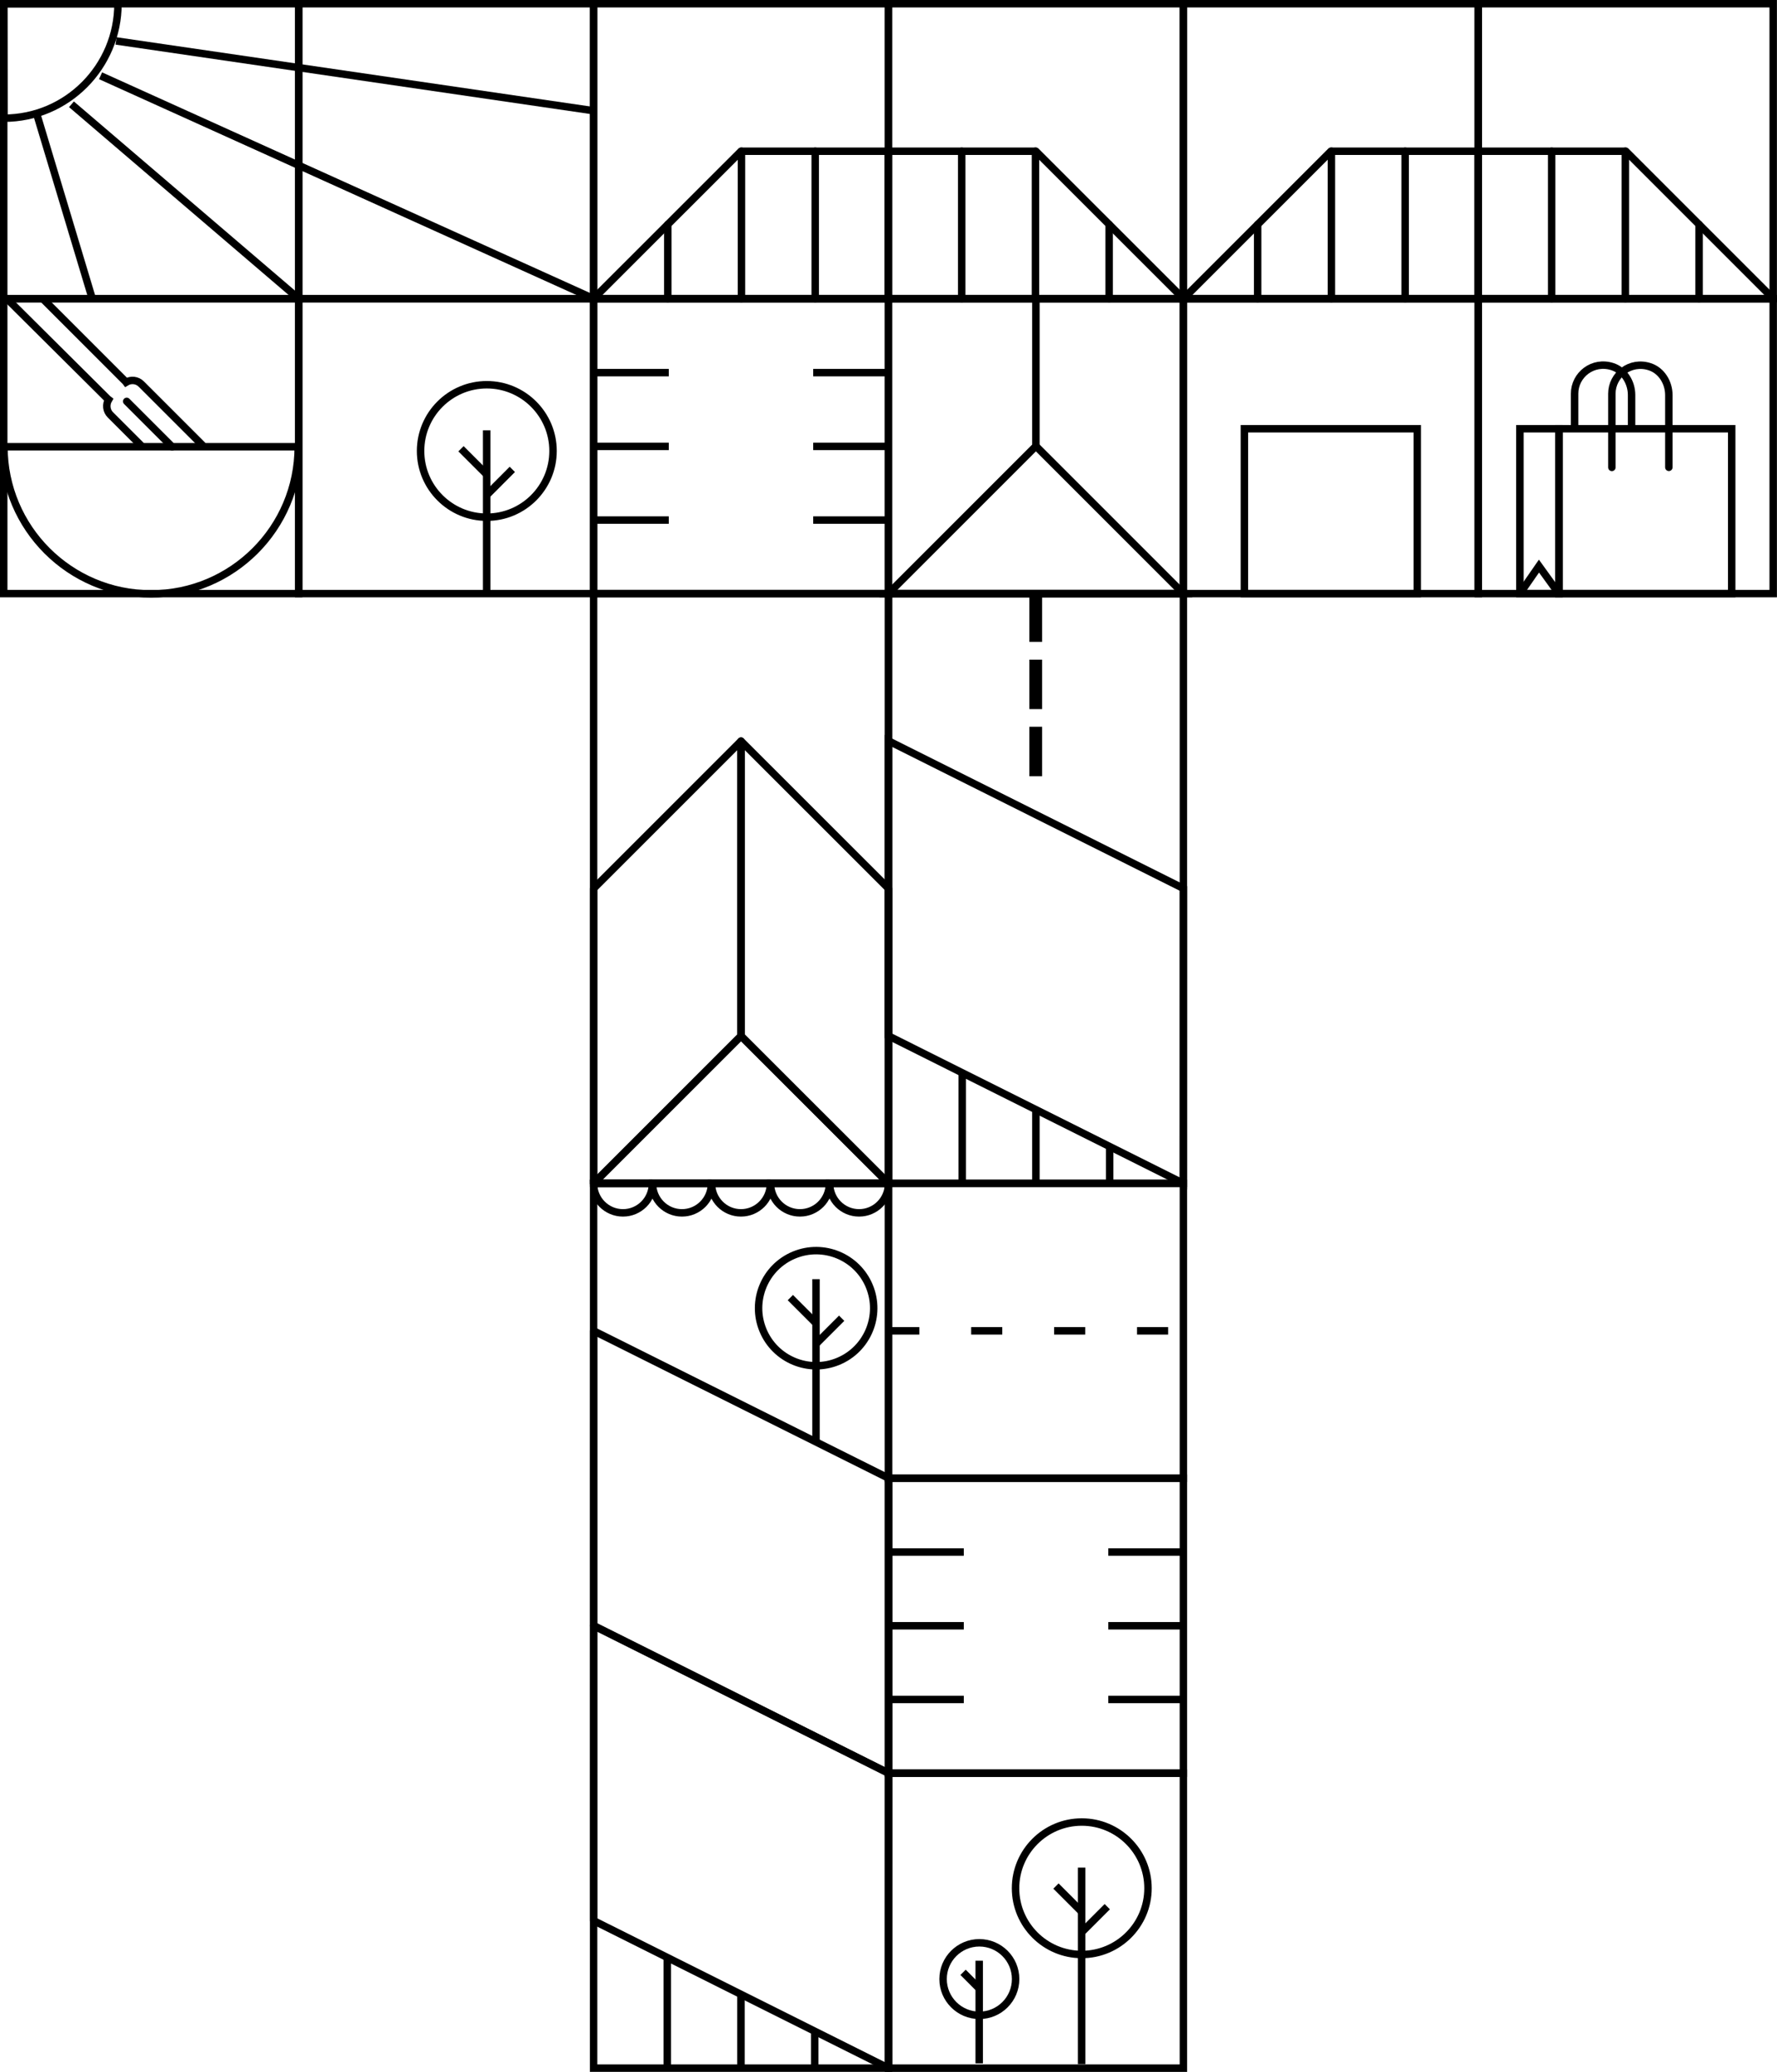 <?xml version="1.0" encoding="UTF-8"?><svg xmlns="http://www.w3.org/2000/svg" viewBox="0 0 247.93 289.07"><g style="isolation:isolate;"><g id="a"/><g id="b"><g id="c"><g style="mix-blend-mode:multiply;"><rect x="41.67" y="41.67" width="41.15" height="41.15" style="fill:none; stroke:#000; stroke-miterlimit:10; stroke-width:1.04px;"/><rect x=".52" y="41.67" width="41.15" height="41.15" style="fill:none; stroke:#000; stroke-miterlimit:10; stroke-width:1.04px;"/><rect x="123.96" y="41.67" width="41.15" height="41.15" style="fill:none; stroke:#000; stroke-miterlimit:10; stroke-width:1.04px;"/><rect x="82.81" y="41.67" width="41.15" height="41.15" style="fill:none; stroke:#000; stroke-miterlimit:10; stroke-width:1.04px;"/><rect x="206.25" y="41.67" width="41.15" height="41.15" style="fill:none; stroke:#000; stroke-miterlimit:10; stroke-width:1.04px;"/><rect x="165.11" y="41.67" width="41.15" height="41.15" style="fill:none; stroke:#000; stroke-miterlimit:10; stroke-width:1.04px;"/><rect x="41.67" y=".52" width="41.15" height="41.15" style="fill:none; stroke:#000; stroke-miterlimit:10; stroke-width:1.04px;"/><rect x=".52" y=".52" width="41.15" height="41.15" style="fill:none; stroke:#000; stroke-miterlimit:10; stroke-width:1.04px;"/><rect x="123.96" y=".52" width="41.15" height="41.15" style="fill:none; stroke:#000; stroke-miterlimit:10; stroke-width:1.04px;"/><rect x="82.81" y=".52" width="41.15" height="41.15" style="fill:none; stroke:#000; stroke-miterlimit:10; stroke-width:1.04px;"/><rect x="206.25" y=".52" width="41.15" height="41.15" style="fill:none; stroke:#000; stroke-miterlimit:10; stroke-width:1.04px;"/><rect x="165.11" y=".52" width="41.15" height="41.15" style="fill:none; stroke:#000; stroke-miterlimit:10; stroke-width:1.04px;"/><polyline points="123.97 123.97 123.97 82.82 82.82 82.82 82.82 123.97" style="fill:none; stroke:#000; stroke-miterlimit:10; stroke-width:1.04px;"/><polyline points="123.97 206.26 123.97 165.11 82.82 165.11 82.82 206.26" style="fill:none; stroke:#000; stroke-miterlimit:10; stroke-width:1.04px;"/><polyline points="82.82 123.96 82.82 165.11 123.97 165.11 123.97 123.96" style="fill:none; stroke:#000; stroke-miterlimit:10; stroke-width:1.04px;"/><polyline points="82.82 247.4 82.82 288.55 123.97 288.55 123.97 247.4" style="fill:none; stroke:#000; stroke-miterlimit:10; stroke-width:1.04px;"/><line x1="123.97" y1="247.4" x2="123.97" y2="206.25" style="fill:none; stroke:#000; stroke-miterlimit:10; stroke-width:1.04px;"/><line x1="82.82" y1="206.25" x2="82.82" y2="247.4" style="fill:none; stroke:#000; stroke-miterlimit:10; stroke-width:1.04px;"/><polyline points="165.11 123.97 165.11 82.82 123.96 82.82 123.96 123.97" style="fill:none; stroke:#000; stroke-miterlimit:10; stroke-width:1.04px;"/><rect x="123.96" y="165.11" width="41.15" height="41.15" style="fill:none; stroke:#000; stroke-miterlimit:10; stroke-width:1.04px;"/><polyline points="123.96 123.96 123.96 165.11 165.11 165.11 165.11 123.96" style="fill:none; stroke:#000; stroke-miterlimit:10; stroke-width:1.04px;"/><rect x="123.96" y="247.4" width="41.15" height="41.15" style="fill:none; stroke:#000; stroke-miterlimit:10; stroke-width:1.04px;"/><rect x="123.96" y="206.25" width="41.15" height="41.15" style="fill:none; stroke:#000; stroke-miterlimit:10; stroke-width:1.04px;"/><path d="M91.03,165.11c0,2.27-1.84,4.11-4.11,4.11s-4.11-1.84-4.11-4.11h8.22Z" style="fill:none; stroke:#000; stroke-miterlimit:10; stroke-width:1.04px;"/><path d="M99.26,165.11c0,2.27-1.84,4.11-4.11,4.11s-4.11-1.84-4.11-4.11h8.22Z" style="fill:none; stroke:#000; stroke-miterlimit:10; stroke-width:1.04px;"/><path d="M107.49,165.11c0,2.27-1.84,4.11-4.11,4.11s-4.11-1.84-4.11-4.11h8.22Z" style="fill:none; stroke:#000; stroke-miterlimit:10; stroke-width:1.04px;"/><path d="M115.72,165.11c0,2.27-1.84,4.11-4.11,4.11s-4.11-1.84-4.11-4.11h8.22Z" style="fill:none; stroke:#000; stroke-miterlimit:10; stroke-width:1.04px;"/><path d="M123.97,165.11c0,2.27-1.84,4.11-4.11,4.11s-4.11-1.84-4.11-4.11h8.22Z" style="fill:none; stroke:#000; stroke-miterlimit:10; stroke-width:1.04px;"/><polygon points="82.82 267.97 123.97 288.55 123.98 247.4 82.82 226.81 82.82 267.97" style="fill:none; stroke:#000; stroke-linejoin:round; stroke-width:1.04px;"/><polygon points="82.82 226.81 123.98 247.39 123.98 206.24 82.82 185.68 82.82 226.81" style="fill:none; stroke:#000; stroke-linejoin:round; stroke-width:1.04px;"/><line x1="123.98" y1="237.11" x2="134.47" y2="237.11" style="fill:none; stroke:#000; stroke-miterlimit:10; stroke-width:1.04px;"/><line x1="123.98" y1="226.83" x2="134.47" y2="226.83" style="fill:none; stroke:#000; stroke-miterlimit:10; stroke-width:1.04px;"/><line x1="123.98" y1="216.54" x2="134.47" y2="216.54" style="fill:none; stroke:#000; stroke-miterlimit:10; stroke-width:1.04px;"/><line x1="154.63" y1="237.11" x2="165.12" y2="237.11" style="fill:none; stroke:#000; stroke-miterlimit:10; stroke-width:1.04px;"/><line x1="154.63" y1="226.83" x2="165.12" y2="226.83" style="fill:none; stroke:#000; stroke-miterlimit:10; stroke-width:1.04px;"/><line x1="154.63" y1="216.54" x2="165.12" y2="216.54" style="fill:none; stroke:#000; stroke-miterlimit:10; stroke-width:1.04px;"/><line x1="82.82" y1="72.56" x2="93.31" y2="72.56" style="fill:none; stroke:#000; stroke-miterlimit:10; stroke-width:1.04px;"/><line x1="82.82" y1="62.28" x2="93.31" y2="62.28" style="fill:none; stroke:#000; stroke-miterlimit:10; stroke-width:1.04px;"/><line x1="82.82" y1="51.99" x2="93.31" y2="51.99" style="fill:none; stroke:#000; stroke-miterlimit:10; stroke-width:1.04px;"/><line x1="113.46" y1="72.56" x2="123.96" y2="72.56" style="fill:none; stroke:#000; stroke-miterlimit:10; stroke-width:1.04px;"/><line x1="113.46" y1="62.28" x2="123.96" y2="62.28" style="fill:none; stroke:#000; stroke-miterlimit:10; stroke-width:1.04px;"/><line x1="113.46" y1="51.99" x2="123.96" y2="51.99" style="fill:none; stroke:#000; stroke-miterlimit:10; stroke-width:1.04px;"/><line x1="123.93" y1="185.68" x2="165.08" y2="185.68" style="fill:none; stroke:#000; stroke-dasharray:0 0 4.34 7.23; stroke-miterlimit:10; stroke-width:1.04px;"/><path d="M144.88,107.78h-.74v-5.86h.74v5.86Zm0-9.37h-.74v-5.86h.74v5.86Zm0-9.37h-.74v-5.86h.74v5.86Z" style="fill:none; stroke:#000; stroke-miterlimit:10; stroke-width:1.04px;"/><polygon points="82.82 165.11 103.39 144.54 123.97 165.11 82.82 165.11" style="fill:none; stroke:#000; stroke-linecap:round; stroke-linejoin:round; stroke-width:1.04px;"/><polygon points="82.82 123.97 103.39 103.4 103.39 144.54 82.82 165.11 82.82 123.97" style="fill:none; stroke:#000; stroke-linejoin:round; stroke-width:1.04px;"/><polygon points="123.97 123.97 103.39 103.4 103.39 144.54 123.97 165.11 123.97 123.97" style="fill:none; stroke:#000; stroke-linejoin:round; stroke-width:1.04px;"/><polygon points="123.95 82.82 144.53 62.24 165.11 82.82 123.95 82.82" style="fill:none; stroke:#000; stroke-miterlimit:10; stroke-width:1.04px;"/><line x1="113.67" y1="288.55" x2="113.67" y2="283.4" style="fill:none; stroke:#000; stroke-miterlimit:10; stroke-width:1.04px;"/><line x1="103.38" y1="288.55" x2="103.38" y2="278.26" style="fill:none; stroke:#000; stroke-miterlimit:10; stroke-width:1.04px;"/><line x1="93.1" y1="288.55" x2="93.1" y2="273.14" style="fill:none; stroke:#000; stroke-miterlimit:10; stroke-width:1.04px;"/><polygon points="123.96 144.53 165.11 165.11 165.12 123.96 123.96 103.37 123.96 144.53" style="fill:none; stroke:#000; stroke-miterlimit:10; stroke-width:1.04px;"/><line x1="154.82" y1="165.11" x2="154.82" y2="159.96" style="fill:none; stroke:#000; stroke-miterlimit:10; stroke-width:1.04px;"/><line x1="144.53" y1="165.11" x2="144.53" y2="154.82" style="fill:none; stroke:#000; stroke-miterlimit:10; stroke-width:1.04px;"/><line x1="134.25" y1="165.11" x2="134.25" y2="149.7" style="fill:none; stroke:#000; stroke-miterlimit:10; stroke-width:1.04px;"/><path d="M141.7,276.12c0,2.8-2.27,5.06-5.06,5.06s-5.06-2.27-5.06-5.06,2.27-5.06,5.06-5.06,5.06,2.26,5.06,5.06Z" style="fill:none; stroke:#000; stroke-miterlimit:10; stroke-width:1.04px;"/><line x1="136.62" y1="273.56" x2="136.62" y2="287.88" style="fill:none; stroke:#000; stroke-miterlimit:10; stroke-width:1.04px;"/><line x1="136.62" y1="277.44" x2="134.37" y2="275.18" style="fill:none; stroke:#000; stroke-miterlimit:10; stroke-width:1.04px;"/><circle cx="113.87" cy="182.52" r="8.03" transform="translate(-61.18 57.47) rotate(-22.5)" style="fill:none; stroke:#000; stroke-miterlimit:10; stroke-width:1.04px;"/><line x1="113.85" y1="178.47" x2="113.85" y2="201.2" style="fill:none; stroke:#000; stroke-miterlimit:10; stroke-width:1.04px;"/><line x1="113.85" y1="184.62" x2="110.27" y2="181.04" style="fill:none; stroke:#000; stroke-miterlimit:10; stroke-width:1.04px;"/><line x1="113.86" y1="187.49" x2="117.43" y2="183.92" style="fill:none; stroke:#000; stroke-miterlimit:10; stroke-width:1.04px;"/><path d="M77.16,62.92c0,5.1-4.14,9.24-9.24,9.24s-9.24-4.14-9.24-9.24,4.14-9.24,9.24-9.24,9.24,4.14,9.24,9.24Z" style="fill:none; stroke:#000; stroke-miterlimit:10; stroke-width:1.04px;"/><line x1="67.9" y1="60.04" x2="67.9" y2="82.77" style="fill:none; stroke:#000; stroke-miterlimit:10; stroke-width:1.04px;"/><line x1="67.9" y1="66.19" x2="64.32" y2="62.61" style="fill:none; stroke:#000; stroke-miterlimit:10; stroke-width:1.04px;"/><line x1="67.91" y1="69.07" x2="71.48" y2="65.49" style="fill:none; stroke:#000; stroke-miterlimit:10; stroke-width:1.04px;"/><polygon points="82.81 41.67 103.39 21.1 144.53 21.1 165.11 41.67 82.81 41.67" style="fill:none; stroke:#000; stroke-linecap:round; stroke-linejoin:round; stroke-width:1.04px;"/><line x1="154.75" y1="41.67" x2="154.75" y2="31.32" style="fill:none; stroke:#000; stroke-linecap:round; stroke-linejoin:round; stroke-width:1.04px;"/><line x1="144.47" y1="41.67" x2="144.47" y2="21.1" style="fill:none; stroke:#000; stroke-linecap:round; stroke-linejoin:round; stroke-width:1.04px;"/><line x1="134.18" y1="41.67" x2="134.18" y2="21.1" style="fill:none; stroke:#000; stroke-linecap:round; stroke-linejoin:round; stroke-width:1.04px;"/><line x1="93.17" y1="41.67" x2="93.17" y2="31.32" style="fill:none; stroke:#000; stroke-linecap:round; stroke-linejoin:round; stroke-width:1.04px;"/><line x1="103.45" y1="41.67" x2="103.45" y2="21.1" style="fill:none; stroke:#000; stroke-linecap:round; stroke-linejoin:round; stroke-width:1.04px;"/><line x1="113.74" y1="41.67" x2="113.74" y2="21.1" style="fill:none; stroke:#000; stroke-linecap:round; stroke-linejoin:round; stroke-width:1.04px;"/><line x1="123.95" y1="21.06" x2="123.95" y2="41.68" style="fill:none; stroke:#000; stroke-linecap:round; stroke-linejoin:round; stroke-width:1.04px;"/><polygon points="165.12 41.67 185.69 21.1 226.84 21.1 247.41 41.67 165.12 41.67" style="fill:none; stroke:#000; stroke-linecap:round; stroke-linejoin:round; stroke-width:1.04px;"/><line x1="237.06" y1="41.67" x2="237.06" y2="31.32" style="fill:none; stroke:#000; stroke-linecap:round; stroke-linejoin:round; stroke-width:1.04px;"/><line x1="226.77" y1="41.67" x2="226.77" y2="21.1" style="fill:none; stroke:#000; stroke-linecap:round; stroke-linejoin:round; stroke-width:1.04px;"/><line x1="216.49" y1="41.67" x2="216.49" y2="21.1" style="fill:none; stroke:#000; stroke-linecap:round; stroke-linejoin:round; stroke-width:1.04px;"/><line x1="175.47" y1="41.67" x2="175.47" y2="31.32" style="fill:none; stroke:#000; stroke-linecap:round; stroke-linejoin:round; stroke-width:1.04px;"/><line x1="185.76" y1="41.67" x2="185.76" y2="21.1" style="fill:none; stroke:#000; stroke-linecap:round; stroke-linejoin:round; stroke-width:1.04px;"/><line x1="196.05" y1="41.67" x2="196.05" y2="21.1" style="fill:none; stroke:#000; stroke-linecap:round; stroke-linejoin:round; stroke-width:1.04px;"/><line x1="206.25" y1="21.06" x2="206.25" y2="41.68" style="fill:none; stroke:#000; stroke-linecap:round; stroke-linejoin:round; stroke-width:1.04px;"/><rect x="173.62" y="59.82" width="24.12" height="23" style="fill:none; stroke:#000; stroke-miterlimit:10; stroke-width:1.04px;"/><line x1="144.53" y1="62.25" x2="144.53" y2="41.65" style="fill:none; stroke:#000; stroke-miterlimit:10; stroke-width:1.04px;"/><path d="M.52,.52h15.94c0,8.79-7.12,15.97-15.91,15.97l-.03-15.97Z" style="fill:none; stroke:#000; stroke-miterlimit:10; stroke-width:1.04px;"/><line x1="14.03" y1="10.57" x2="82.82" y2="41.67" style="fill:none; stroke:#000; stroke-miterlimit:10; stroke-width:1.04px;"/><line x1="9.97" y1="14.55" x2="41.67" y2="41.67" style="fill:none; stroke:#000; stroke-miterlimit:10; stroke-width:1.04px;"/><line x1="16.19" y1="5.71" x2="82.69" y2="15.43" style="fill:none; stroke:#000; stroke-miterlimit:10; stroke-width:1.04px;"/><line x1="5.1" y1="15.82" x2="12.86" y2="41.63" style="fill:none; stroke:#000; stroke-miterlimit:10; stroke-width:1.04px;"/><path d="M160.17,263.45c0,5.1-4.14,9.24-9.24,9.24s-9.24-4.14-9.24-9.24,4.14-9.24,9.24-9.24,9.24,4.14,9.24,9.24Z" style="fill:none; stroke:#000; stroke-miterlimit:10; stroke-width:1.04px;"/><line x1="150.91" y1="260.57" x2="150.91" y2="287.98" style="fill:none; stroke:#000; stroke-miterlimit:10; stroke-width:1.04px;"/><line x1="150.91" y1="266.72" x2="147.33" y2="263.14" style="fill:none; stroke:#000; stroke-miterlimit:10; stroke-width:1.04px;"/><line x1="150.92" y1="269.59" x2="154.49" y2="266.02" style="fill:none; stroke:#000; stroke-miterlimit:10; stroke-width:1.04px;"/><path d="M.55,62.33H41.61c0,11.34-9.19,20.53-20.53,20.53S.55,73.66,.55,62.33Z" style="fill:none; stroke:#000; stroke-miterlimit:10; stroke-width:1.04px;"/><path d="M.96,41.67l14.08,14s.07,.06,.11,.09c-.4,.67-.32,1.55,.25,2.12l4.37,4.37" style="fill:none; stroke:#000; stroke-linecap:round; stroke-miterlimit:10; stroke-width:1.04px;"/><path d="M28.23,62.1l-8.52-8.52c-.57-.57-1.45-.66-2.12-.25-.03-.04-.05-.08-.09-.11l-11.51-11.51" style="fill:none; stroke:#000; stroke-linecap:round; stroke-miterlimit:10; stroke-width:1.04px;"/><line x1="24.02" y1="62.34" x2="17.68" y2="56" style="fill:none; stroke:#000; stroke-linecap:round; stroke-miterlimit:10; stroke-width:1.04px;"/><rect x="212.06" y="59.82" width="5.46" height="23" style="fill:none; stroke:#000; stroke-miterlimit:10; stroke-width:1.04px;"/><rect x="217.49" y="59.82" width="24.12" height="23" style="fill:none; stroke:#000; stroke-miterlimit:10; stroke-width:1.04px;"/><polyline points="212.06 82.82 214.72 78.98 217.49 82.82" style="fill:none; stroke:#000; stroke-miterlimit:10; stroke-width:1.04px;"/><path d="M227.64,59.41v-4.3c0-1.73-1.01-3.41-2.65-3.95-2.74-.9-5.3,1.14-5.3,3.76v4.49" style="fill:none; stroke:#000; stroke-linecap:round; stroke-miterlimit:10; stroke-width:1.04px;"/><path d="M232.84,65.2v-10.08c0-1.73-1.01-3.41-2.65-3.95-2.74-.9-5.3,1.14-5.3,3.76v10.28" style="fill:none; stroke:#000; stroke-linecap:round; stroke-miterlimit:10; stroke-width:1.04px;"/></g></g></g></g></svg>